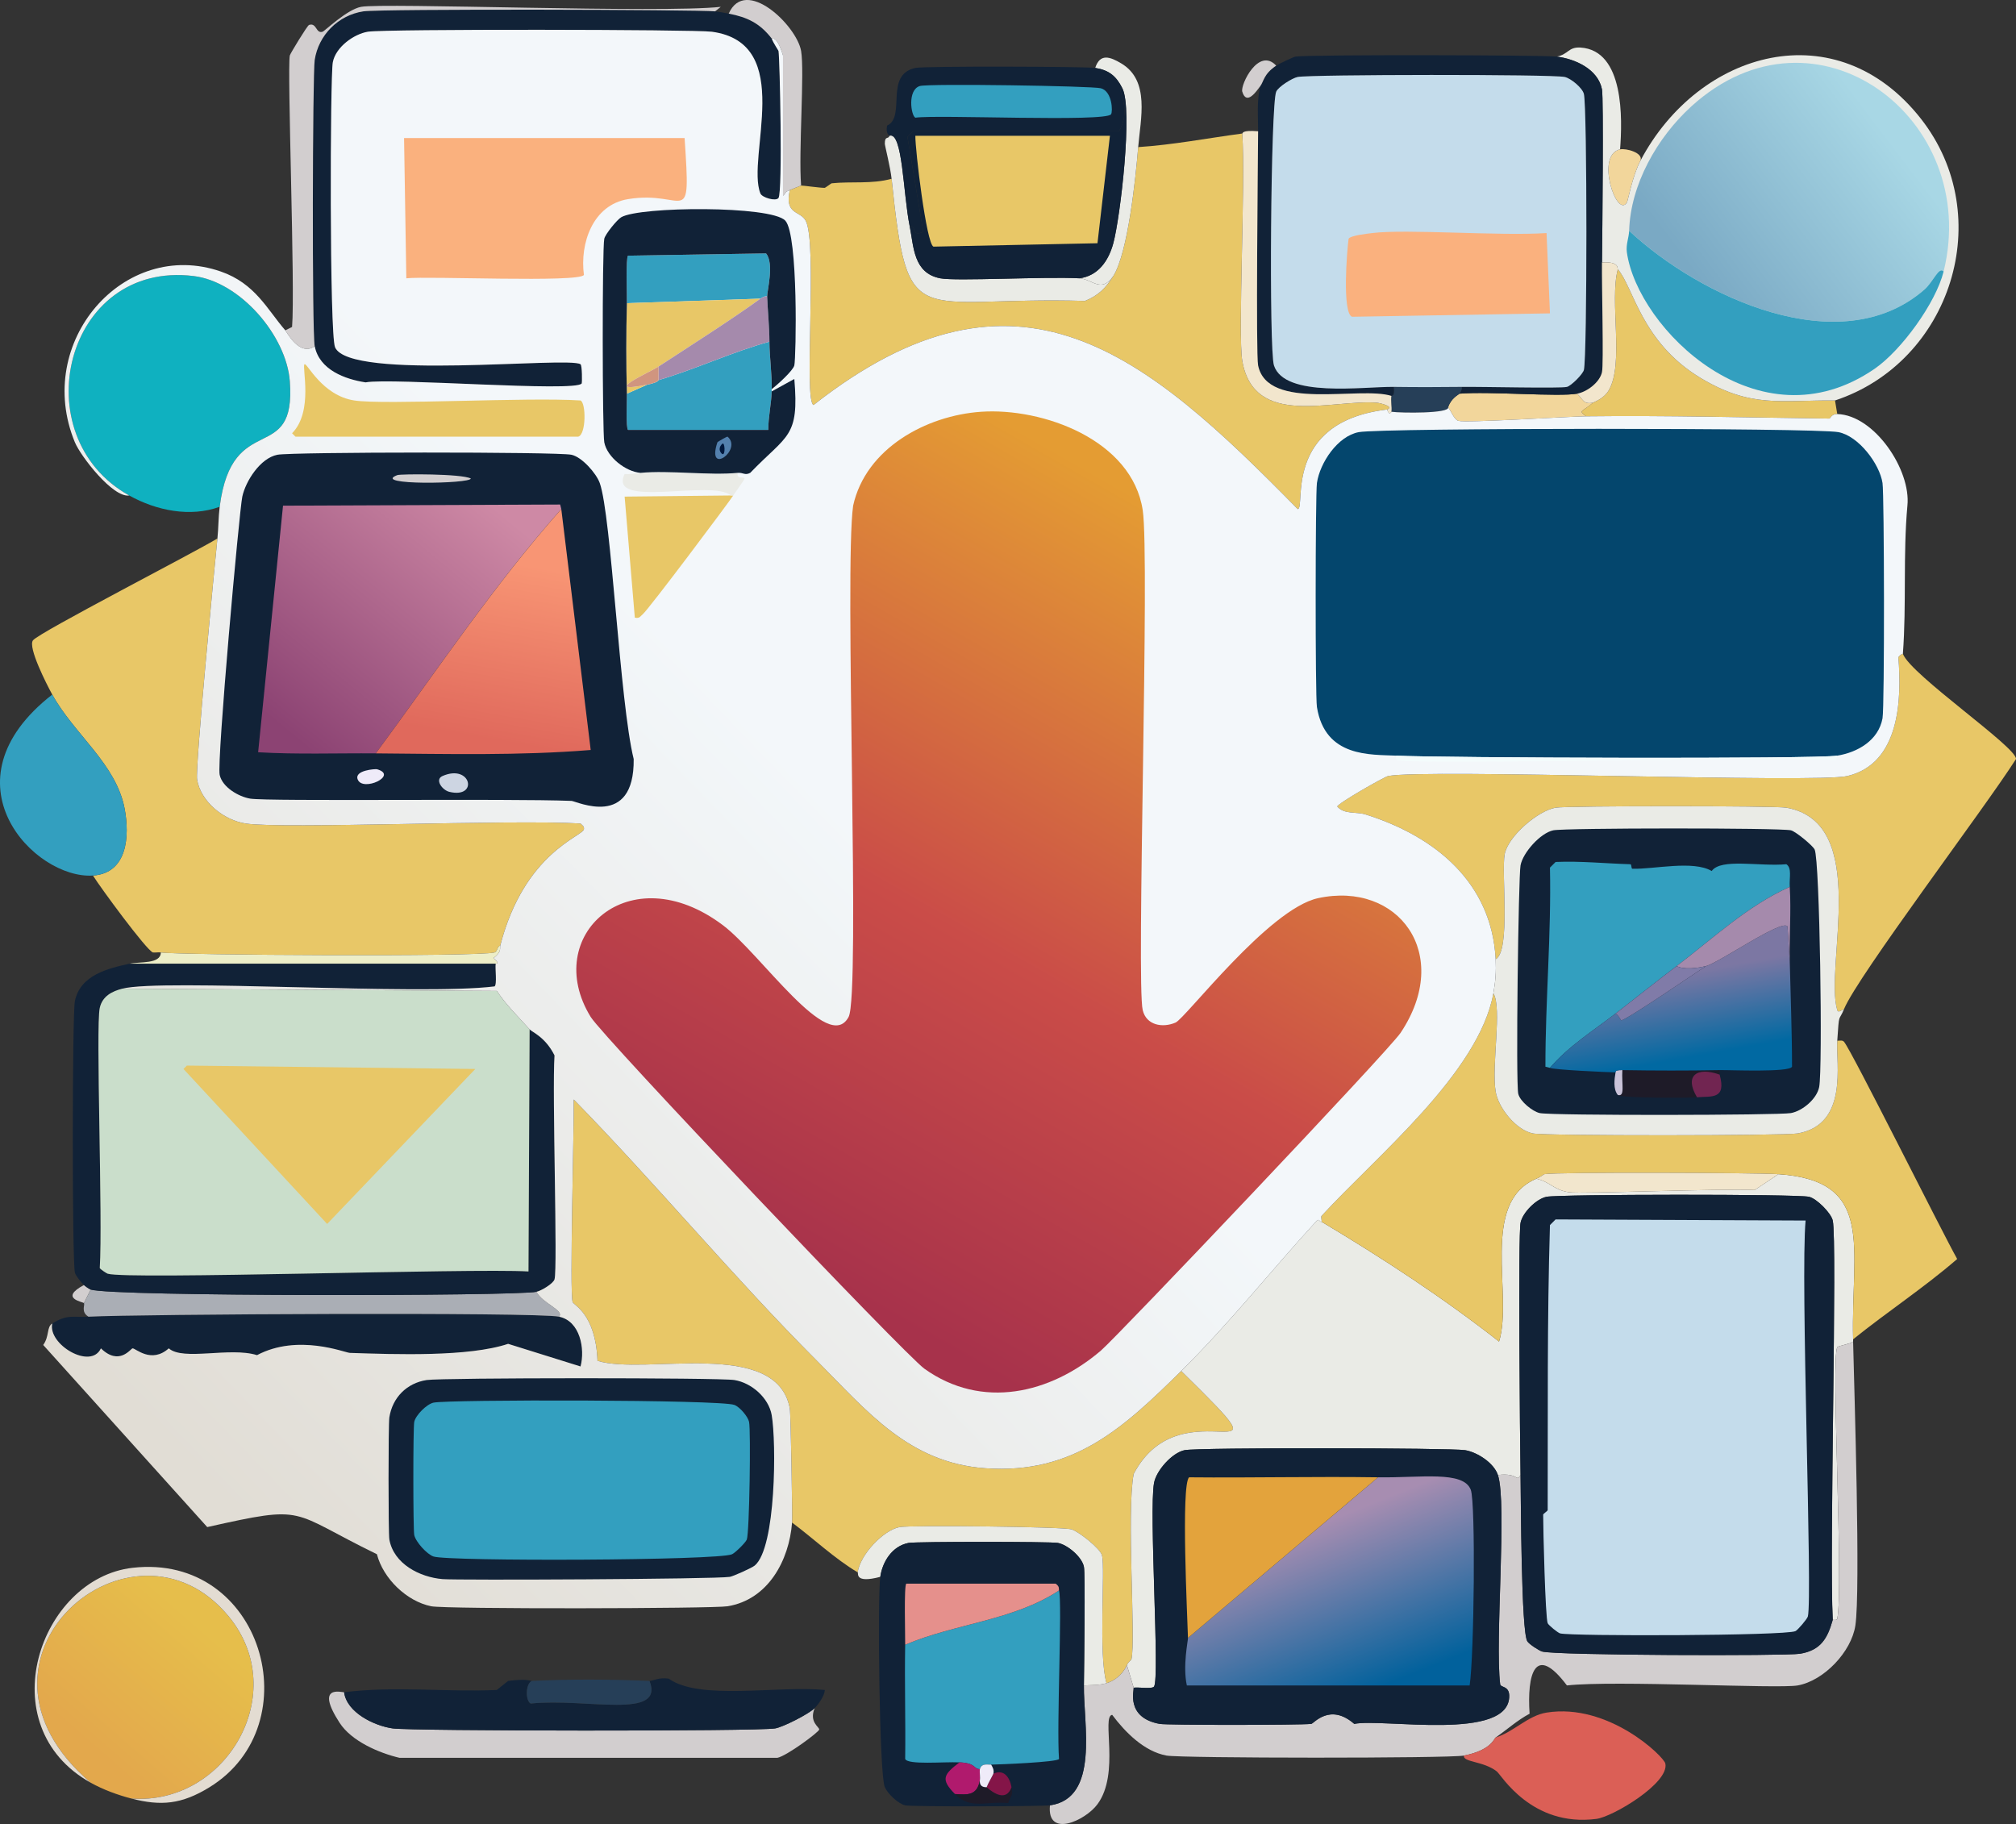 <?xml version="1.0" encoding="UTF-8"?>
<svg id="Layer_2" xmlns="http://www.w3.org/2000/svg"
     viewBox="0 0 445.55 403.13">
    <rect x="0" y="0" width="445.55" height="403.13" fill="#333333" stroke="none"/>
    <defs>
        <style>
            .cls-1{fill:#edeec7;}.cls-1,.cls-2,.cls-3,.cls-4,.cls-5,.cls-6,.cls-7,.cls-8,.cls-9,.cls-10,.cls-11,.cls-12,.cls-13,.cls-14,.cls-15,.cls-16,.cls-17,.cls-18,.cls-19,.cls-20,.cls-21,.cls-22,.cls-23,.cls-24,.cls-25,.cls-26,.cls-27,.cls-28,.cls-29,.cls-30,.cls-31,.cls-32,.cls-33,.cls-34,.cls-35,.cls-36,.cls-37,.cls-38,.cls-39,.cls-40{stroke-width:0px;}.cls-2{fill:url(#linear-gradient);}.cls-3{fill:#efebf9;}.cls-4{fill:#0fb1c0;}.cls-5{fill:#c4dceb;}.cls-6{fill:#db5f56;}.cls-7{fill:#339fbf;}.cls-8{fill:url(#linear-gradient-6);}.cls-9{fill:#fab17e;}.cls-10{fill:#00183d;}.cls-11{fill:#d0957f;}.cls-12{fill:#e3a33c;}.cls-13{fill:#04466d;}.cls-14{fill:url(#linear-gradient-5);}.cls-15{fill:#b01a6d;}.cls-16{fill:#cac3d9;}.cls-17{fill:#5481ae;}.cls-18{fill:#cadecb;}.cls-19{fill:#e3dcd2;}.cls-20{fill:#841548;}.cls-21{fill:#f2d69b;}.cls-22{fill:#263f58;}.cls-23{fill:url(#linear-gradient-2);}.cls-24{fill:#807ba8;}.cls-25{fill:url(#linear-gradient-7);}.cls-26{fill:#f3fcfc;}.cls-27{fill:url(#linear-gradient-3);}.cls-28{fill:#e5908c;}.cls-29{fill:#cdd5e2;}.cls-30{fill:#eaebe6;}.cls-31{fill:url(#linear-gradient-8);}.cls-32{fill:#e8c767;}.cls-33{fill:#1e1b28;}.cls-34{fill:#f2e6cd;}.cls-35{fill:#aaaeb5;}.cls-36{fill:#112237;}.cls-37{fill:#712551;}.cls-38{fill:#d2cecf;}.cls-39{fill:url(#linear-gradient-4);}.cls-40{fill:#a58aac;}
        </style>
        <linearGradient id="linear-gradient" x1="43.95" y1="359.07" x2="20.29" y2="386.21"
                        gradientUnits="userSpaceOnUse">
            <stop offset="0" stop-color="#e6be4b"/>
            <stop offset="1" stop-color="#e3a84c"/>
        </linearGradient>
        <linearGradient id="linear-gradient-2" x1="417.3" y1="30.19" x2="375.52" y2="61.98"
                        gradientUnits="userSpaceOnUse">
            <stop offset="0" stop-color="#a8d7e5"/>
            <stop offset="1" stop-color="#7aa9c4"/>
        </linearGradient>
        <linearGradient id="linear-gradient-3" x1="288.55" y1="338.07" x2="302.85" y2="373.81"
                        gradientUnits="userSpaceOnUse">
            <stop offset="0" stop-color="#a78db1"/>
            <stop offset="1" stop-color="#01619c"/>
        </linearGradient>
        <linearGradient id="linear-gradient-4" x1="252.35" y1="82.11" x2="22.07" y2="304.31"
                        gradientUnits="userSpaceOnUse">
            <stop offset=".36" stop-color="#f3f7fa"/>
            <stop offset="1" stop-color="#e1ddd5"/>
        </linearGradient>
        <linearGradient id="linear-gradient-5" x1="273.75" y1="122.68" x2="182.08" y2="282.79"
                        gradientUnits="userSpaceOnUse">
            <stop offset="0" stop-color="#e49c33"/>
            <stop offset=".56" stop-color="#ca4c48"/>
            <stop offset="1" stop-color="#a7324b"/>
        </linearGradient>
        <linearGradient id="linear-gradient-6" x1="100.74" y1="105.09" x2="57.93" y2="157.27"
                        gradientUnits="userSpaceOnUse">
            <stop offset="0" stop-color="#ce89a5"/>
            <stop offset="1" stop-color="#8c4373"/>
        </linearGradient>
        <linearGradient id="linear-gradient-7" x1="114.01" y1="124.44" x2="107.28" y2="163.36"
                        gradientUnits="userSpaceOnUse">
            <stop offset="0" stop-color="#f89574"/>
            <stop offset="1" stop-color="#e0695c"/>
        </linearGradient>
        <linearGradient id="linear-gradient-8" x1="367.99" y1="215.89" x2="371.29" y2="234.1"
                        gradientUnits="userSpaceOnUse">
            <stop offset="0" stop-color="#7c77a3"/>
            <stop offset="1" stop-color="#0169a2"/>
        </linearGradient>
    </defs>
    <g id="Layer_1-2">
        <path class="cls-38" d="M18.55,284.01c.31.28,1.1.87,1.5,1l-1.5,3c-.2-.29-5.57-1.01,0-4Z"/>
        <path class="cls-32"
              d="M48.05,119.01c-.67,6.52-4.92,50.61-4.5,53.25.8,4.96,5.93,9.02,10.75,9.75,8.31,1.26,58.55-.94,74,0,.37.39.85.59.75,1.25-.23,1.62-13.17,5.08-18.5,25.75-.69.12-.58,1.31-1.25,1.5-3.55.99-70.11.58-73.75,0-.56-.09-1.18.06-1.75,0-1.4-.45-11.62-14.36-13.25-17,7.65-.52,8.12-8.77,7-14.75-1.87-9.95-11.16-16.45-16-25.25-1.21-2.21-5.46-10.5-4.25-12,1.46-1.81,35.72-19.41,40.75-22.5Z"/>
        <path class="cls-32"
              d="M261.05,303.01c26.41,25.92.28,2.25-10.5,22.75-1.64,8.72.53,36.7-.5,41-.03.14-.69.55-1,1.25-1.02,2.27-2.94,3.55-4.5,4-1.85-6.32-.24-25.26-1-28.25-.38-1.52-5.19-5.3-6.75-5.75-2.09-.6-35.65-.96-38-.5-3.6.7-8.71,6.12-9.25,10-5.08-3.01-9.76-7.47-14.5-11,.1-1.26-.27-24.01-.5-25.25-2.95-15.68-31.98-7.22-42.5-10.5-.39-10.4-5.3-12.3-5.5-13-.68-2.35.33-37.82.25-44.75,18.35,18.79,35.2,39.17,53.75,57.75,11.05,11.07,20.25,22.56,37.25,23.75,19.47,1.36,30.49-8.93,43.25-21.5Z"/>
        <path class="cls-30"
              d="M409.55,296.01c0,.17,0,.33,0,.5-.84.62-3.33.93-3.5,1.25-1.42,2.64,1.42,53.06,0,60-.09.43-.99.2-1,.25-.78-14.56,1.03-83.56,0-88.25-.37-1.67-3.58-4.88-5.25-5.25-2.83-.62-55.16-.57-58,0-2.26.45-5.29,3.47-5.75,5.75-.55,2.73-.13,48.33,0,55.75-1.04,1.69-.35-.57-5,0-.89-2.71-4.6-5.06-7.25-5.5-3.06-.51-58.96-.62-62,0-2.73.56-6.24,4.46-6.75,7.25-1.15,6.32,1.3,43.16,0,45-.42.59-3.57.08-4.5.25-.05-.26-1.1-3.57-1.5-5,.31-.7.97-1.11,1-1.25,1.03-4.3-1.14-32.28.5-41,10.78-20.5,36.91,3.17,10.5-22.75,10.57-10.41,19.96-22.32,30-33.25.46-.5.75.52,1,.25,13.55,8.1,26.82,16.76,39.25,26.5,3.17-10.29-4.36-30.74,8.25-36,3.2.76,3.8,2.5,7.25,3,2.65.39,33.07-.85,41-.5l5.25-3.5c21.58,1.44,15.98,16.2,16.5,36.5Z"/>
        <path class="cls-32"
              d="M274.55,29.51c.74,11.18-.99,44.52,0,50.25,2.59,14.93,19.78,8.47,29.75,9.25.55.04,3.99.82,2.25,1.5-23.3,2.78-17.87,22.03-19.75,22-33.56-34.19-61.73-58.54-107-23-2.25-.81.94-35.92-1.75-40.75-1.26-2.26-4.7-1.25-3.5-6.75.52-.22,2.37-.98,2.5-1,.26-.04,4.56.57,5.25.5.09,0,1.41-.99,1.5-1,4.37-.45,8.9.21,13.25-1,3.61,34.67,4.9,25.89,42.75,27,2.94-1.2,4.58-2.84,6.25-5.5,3.24-5.16,4.94-21.64,5.5-28.5,7.73-.5,15.33-1.98,23-3Z"/>
        <path class="cls-32"
              d="M406.05,230.01c.51.04,1.12-.2,1.5.25,1.74,2.08,21.45,41.66,25,48-7.28,6.31-15.46,11.67-23,17.75-.52-20.3,5.08-35.06-16.5-36.5-5.16-.34-49.21-.49-51.75,0-.1.02-.71.57-1.75,1-12.61,5.26-5.08,25.71-8.25,36-12.43-9.74-25.7-18.4-39.25-26.5.13-.14-.15-1.09,0-1.25,11.98-13.09,34.81-31.61,38-49.25,1.97,3.41-.46,15.97.5,21.75.6,3.63,4.55,8.53,8.25,9.25,2.87.56,55.62.51,58.5,0,11.31-1.99,8.42-15.48,8.75-20.5Z"/>
        <path class="cls-32"
              d="M407.55,223.01c-.54.24-1.3.91-1.5.25-2.91-9.69,7.53-41.44-11.25-44.75-2.51-.44-48.49-.44-51,0-3.92.68-10.48,6.3-11.25,10.25-.8,4.07,1.39,21.43-2,23.25-.87-17.06-13.53-27.23-28.75-32-2.07-.65-4.68.04-6.25-1.75,0-.66,10.44-6.6,11.25-6.75,8.46-1.62,94.55,1.66,101.5,0,11.52-2.75,12.02-16.76,11.25-26.25.58-.79,1-.69,1-.75,1.75,4.66,25.28,20.69,25,23.25-6.91,10.86-35.01,47.97-38,55.25Z"/>
        <path class="cls-38"
              d="M330.55,384.01c-.35.24-1.02,2.83-7,4-3.23.63-62.52.6-65.75,0-4.93-.92-9.09-5.12-12-9-2.42.33,1.79,12.92-3.25,19.75-2.68,3.64-11.23,7.56-10.5.25,11.02-1.56,7.38-18.02,7.5-26.5,1.7-.1,3.33-.02,5-.5,1.56-.45,3.48-1.73,4.5-4,.4,1.43,1.45,4.74,1.5,5,.1.55-1.8,6.62,5.75,8,1.65.3,30.68.28,33.5,0,.53-.05,4.11-4.71,9.5,0,6.19-1.29,34.43,3.99,34.25-6.25-.04-2.2-1.91-1.76-2-2.5-1.19-9.63,1.56-39.94-.5-46.25,4.65-.57,3.96,1.69,5,0,.09,5.33.13,34.58,1.5,36.75.41.65,2.57,2.03,3.25,2.25,2.71.88,53.86,1.01,57,.5,4.64-.76,6.1-3.44,7.25-7.5.01-.05.91.18,1-.25,1.42-6.94-1.42-57.36,0-60,.17-.32,2.66-.63,3.5-1.25.28,11.35,1.66,55.09.5,62.75-.88,5.85-6.99,12.23-12.75,13.25-4.41.78-40.36-1.17-51,0-7.11-9.46-8.83-2.37-8.25,6.25-2.72,1.44-4.99,3.53-7.5,5.25Z"/>
        <path class="cls-36"
              d="M19.55,291.01c10.71-.57,98.91-1.04,104,0,4.68.96,5.78,7.15,4.75,11l-16-5c-8.74,2.91-24.81,2.34-35,2-1.06-.04-11.44-4.3-20.5.5-5.99-1.87-16.32,1.32-19.5-1.5-3.87,3.45-7.34-.04-8,0-.4.02-2.92,3.96-7,0-2.22,4.82-11.79-.88-10.75-5.5,3.4-2.09,4.52-1.31,8-1.5Z"/>
        <path class="cls-4"
              d="M48.55,112.01c-6.49,2.36-13.96.86-20-2.5-23.57-13.1-14.23-52,14.25-48.5,10.3,1.26,20.49,13.19,21.25,23.25,1.43,18.95-12.73,6.07-15.5,27.75Z"/>
        <path class="cls-7"
              d="M20.55,193.51c-12.93.87-33.77-20.7-9-40,4.84,8.8,14.13,15.3,16,25.25,1.12,5.98.65,14.23-7,14.75Z"/>
        <path class="cls-6"
              d="M323.55,388.01c5.98-1.17,6.65-3.76,7-4,3.91-1.16,7.1-4.84,11.25-5.5,13.71-2.18,25.9,9.69,26.25,11.25.95,4.3-11.61,11.79-15.25,12.25-14.33,1.83-20.99-9.71-22-10.5-2.98-2.33-7.55-2-7.25-3.5Z"/>
        <path class="cls-35"
              d="M118.55,285.51c1.36,2.59,6.26,4.11,5,5.5-5.09-1.04-93.29-.57-104,0-1.74-1.06-.72-2.6-1-3l1.5-3c4.66,1.58,93.67,1.48,98.5.5Z"/>
        <path class="cls-32"
              d="M405.55,88.51l.5,3c-1.28-.04-1.54,1-1.75,1-17.94-.22-35.8-.72-53.75-.5-1.92-1.38-.79-.96,1.5-3,.17-.15,2.38-.83,3.5-2.75,3.46-5.92.11-19.6,2-26.75,3.45,3.92,5.16,16.1,18.25,24,11.2,6.75,17.69,4.9,29.75,5Z"/>
        <path class="cls-2"
              d="M29.05,397.51c-3.02-.78-6.28-1.98-9-3.5-32.19-27.36,9.29-62.54,30.5-36.75,13.89,16.89-.57,41.77-21.5,40.25Z"/>
        <path class="cls-19"
              d="M29.05,397.51c20.93,1.52,35.39-23.36,21.5-40.25-21.21-25.79-62.69,9.39-30.5,36.75-22.53-12.57-11.26-45.15,9.25-47.5,28.7-3.28,39.54,34.63,17,48.5-6.18,3.8-10.73,4.18-17.25,2.5Z"/>
        <path class="cls-1"
              d="M109.55,213.01H28.55c2.37-.52,6.94.13,7-2.5,3.64.58,70.2.99,73.75,0,.67-.19.56-1.38,1.25-1.5-.14.55.41,1.31-1.5,2.75,1.66,1.38.51,1.18.5,1.25Z"/>
        <path class="cls-36"
              d="M158.05,2.51c.62.06,2.28.36,3,.5,4.13.79,6.89,2.13,9.5,5.5.33.98,1.47,2.6,1.5,2.75.29,1.6.94,31.17,0,32.5-.57.8-3.63-.08-4-1-3.2-7.96,7.94-33.24-10.75-35.75-3.77-.51-72.25-.62-76,0-3.12.52-7.11,3.4-7.75,6.75-.6,3.09-.75,60.11.5,63,3.23,7.47,51.68,1.93,54.25,3.75.36.25.37,4.08.25,4.25-1.38,1.95-42.15-1.31-47.75-.25-4.53-.68-10.23-2.77-11.25-8-.61-3.1-.47-60.12,0-63.25.84-5.53,5.22-9.91,10.75-10.75,3.84-.58,73.88-.4,77.75,0Z"/>
        <path class="cls-38"
              d="M158.05,2.51c-3.87-.4-73.91-.58-77.75,0-5.53.84-9.91,5.22-10.75,10.75-.47,3.13-.61,60.15,0,63.25-3.33,2.4-6.21-3.17-6.5-3.5l1.5-.75c.71-8.53-1.12-57.06-.5-60,.08-.39,3.87-6.63,4.25-6.75,1.73-.56,1.48,2,3,1.5.49-.16,5.33-4.89,8.5-5.5,4.85-.93,66.37,1.45,79.5,0l-1.25,1Z"/>
        <path class="cls-38"
              d="M177.05,41.01c-.13.02-1.98.78-2.5,1-1.35.56-.59.46-1.5,1.25V12.26c-1.39-4.58-2.35-3.56-2.5-3.75-2.61-3.37-5.37-4.71-9.5-5.5,3.69-8.32,15.03,2.63,16,8.25.79,4.58-.59,22.27,0,29.75Z"/>
        <path class="cls-38"
              d="M76.05,374.01c.58,4.48,6.62,7.42,10.75,8,4.18.59,80.33.67,84.5,0,1.72-.28,7.43-3.16,8.75-4.5-1.3,3.14,1.07,4.18,1,4.75-.07.56-7.16,5.83-9.25,6.25h-83.5c-4.57-1.08-10.61-3.67-13.25-7.75-5.55-8.57.5-6.69,1-6.75Z"/>
        <path class="cls-36"
              d="M117.55,371.51c-1.46.64-1.42,4.48-.25,5,12.28-1.26,29.61,3.67,26.25-5,.66.03,2.03-.84,4.25-.5,6.79,4.88,23.87,1.51,34.5,2.5-.11,1.34-1.34,3.08-2.25,4-1.32,1.34-7.03,4.22-8.75,4.5-4.17.67-80.32.59-84.5,0-4.13-.58-10.17-3.52-10.75-8,11.13-1.4,22.58,0,33.75-.5l2.5-2c4.21-.56,4.85.02,5.25,0Z"/>
        <path class="cls-22"
              d="M143.55,371.51c3.36,8.67-13.97,3.74-26.25,5-1.17-.52-1.21-4.36.25-5,8.45-.42,17.54-.35,26,0Z"/>
        <path class="cls-21"
              d="M362.55,35.51c-1.81,3.43-2.74,8.84-3,9.25-2.24,3.6-7.05-10.55-1.5-11.75,1.29-.28,5.21.74,4.5,2.5Z"/>
        <path class="cls-21"
              d="M348.55,87.01c1.36,1.27,1.34,2.41,3.5,2-2.29,2.04-3.42,1.62-1.5,3-4.1.05-26.64,1.5-28.25,1-.96-.3-1.67-2.31-2.25-3,.63-2.01,2.3-2.76,2.5-3,6.63-.55,21.9.74,26,0Z"/>
        <path class="cls-30"
              d="M244.55,372.01c-1.67.48-3.3.4-5,.5.06-4.73.33-24.73,0-26.25-.48-2.23-3.66-4.85-5.75-5.25-1.62-.31-31.38-.31-33,0-3.65.7-5.78,4.18-6.25,7.5-5.83,1.53-4.74-.85-5-1,.54-3.88,5.65-9.3,9.25-10,2.35-.46,35.91-.1,38,.5,1.56.45,6.37,4.23,6.75,5.75.76,2.99-.85,21.93,1,28.25Z"/>
        <path class="cls-36"
              d="M239.55,372.51c-.12,8.48,3.52,24.94-7.5,26.5-1.7.24-30.44.34-32,0-1.46-.32-3.77-2.43-4.5-4-1.2-2.57-1.65-41.92-1-46.5.47-3.32,2.6-6.8,6.25-7.5,1.62-.31,31.38-.31,33,0,2.09.4,5.27,3.02,5.75,5.25.33,1.52.06,21.52,0,26.25Z"/>
        <path class="cls-7"
              d="M234.05,351.51c.75,2.81-.56,29.95,0,37.25-.32.71-13.2,1.22-15,1.25-.99.02-2.08-.34-2.5,1-1.5-.04-.72-1.33-4.5-1.5-3.48-.16-11.4.61-12-.75.11-8.41-.15-16.84,0-25.25,11.11-4.7,24.05-5.38,34-12Z"/>
        <path class="cls-28"
              d="M234.05,351.51c-9.95,6.62-22.89,7.3-34,12,.03-1.82-.3-13.11.25-13.5h33c.96.67.66,1.17.75,1.5Z"/>
        <path class="cls-15"
              d="M216.55,391.01c-.09.8.13,1.75,0,2.5-.59,3.32-2.65,3.22-5.5,3-3.25-3.29-2.48-4.33,1-7,3.78.17,3,1.46,4.5,1.5Z"/>
        <path class="cls-33"
              d="M218.05,395.01c1.61,1.39,4.34,3.19,5.5,0,.34,1.89-.02,1.47-.75,3.5-4.9-.48-8.27,1.52-11.75-2,2.85.22,4.91.32,5.5-3-.09,1.74,1.42,1.43,1.5,1.5Z"/>
        <path class="cls-20"
              d="M223.55,395.01c-1.16,3.19-3.89,1.39-5.5,0,.27-.76,1.47-2.84,1.5-3,2.2-1.03,3.58.64,4,3Z"/>
        <path class="cls-3"
              d="M219.05,390.01c.39.69.66,1.14.5,2-.03.16-1.23,2.24-1.5,3-.08-.07-1.59.24-1.5-1.5.13-.75-.09-1.7,0-2.5.42-1.34,1.51-.98,2.5-1Z"/>
        <path class="cls-30"
              d="M358.05,33.01c-5.55,1.2-.74,15.35,1.5,11.75.26-.41,1.19-5.82,3-9.25,12.95-24.5,43.39-32.98,62-9.25,16.95,21.62,6.62,53.78-19,62.25-12.06-.1-18.55,1.75-29.75-5-13.09-7.9-14.8-20.08-18.25-24-.14-.16.43-1.74-3.5-1.5.08-6.34.37-36.32,0-38.25-.87-4.51-6-6.76-10-7.25,2.59-.48,2.54-2.17,5.25-2,9.71.62,9.26,15.86,8.75,22.5Z"/>
        <path class="cls-23"
              d="M429.55,60.01c-1.05-1.2-2.26,2.27-4.25,4-18.63,16.23-49.74,1.47-65.25-13,.31-10.22,6.17-20.6,13.75-27.5,27.43-24.96,64.11,2.7,55.75,36.5Z"/>
        <path class="cls-7"
              d="M429.55,60.01c-1.72,6.95-9.34,17.43-15.25,21.5-25.65,17.66-52.4-8.97-54.75-25.75-.24-1.72.45-3.23.5-4.75,15.51,14.47,46.62,29.23,65.25,13,1.99-1.73,3.2-5.2,4.25-4Z"/>
        <path class="cls-36"
              d="M28.55,213.01h81c-.16.97.34,4.58-.25,5-16.59,2.07-73.28-1.76-82.25.5-2.24.56-4.42,1.64-5,4.25-.92,4.14.69,46.68,0,57.5.11.26,1.51,1.18,1.75,1.25,4.45,1.35,80.16-1.24,93-.5l.25-53.5c.56.62,3.46,1.66,5.5,5.75-.55,8.16.73,47.11,0,49.5-.29.95-2.94,2.53-4,2.75-4.83.98-93.84,1.08-98.5-.5-.4-.13-1.19-.72-1.5-1-.64-.58-1.87-2.13-2-2.75-.63-2.93-.6-57.06,0-60,1.19-5.78,7.36-7.23,12-8.25Z"/>
        <path class="cls-18"
              d="M27.05,218.51l82.75.5c2.08,3.14,4.76,5.72,7.25,8.5l-.25,53.5c-12.84-.74-88.55,1.85-93,.5-.24-.07-1.64-.99-1.75-1.25.69-10.82-.92-53.36,0-57.5.58-2.61,2.76-3.69,5-4.25Z"/>
        <path class="cls-32" d="M41.3,235.51l63.75.75-32.75,34.25-31.75-34.25.75-.75Z"/>
        <path class="cls-36"
              d="M331.05,326.01c2.06,6.31-.69,36.62.5,46.25.09.74,1.96.3,2,2.5.18,10.24-28.06,4.96-34.25,6.25-5.39-4.71-8.97-.05-9.5,0-2.82.28-31.85.3-33.5,0-7.55-1.38-5.65-7.45-5.75-8,.93-.17,4.08.34,4.5-.25,1.3-1.84-1.15-38.68,0-45,.51-2.79,4.02-6.69,6.75-7.25,3.04-.62,58.94-.51,62,0,2.65.44,6.36,2.79,7.25,5.5Z"/>
        <path class="cls-27"
              d="M262.55,362.01l42-35.5c9.48.14,18.85-1.52,20.5,2.75,1.11,2.88.74,36.88-.25,43.25h-62.5c-.94-4.34.27-9.85.25-10.5Z"/>
        <path class="cls-12" d="M304.55,326.51l-42,35.5c-.12-4.43-1.58-33.86.25-35.5,13.91.14,27.84-.21,41.75,0Z"/>
        <path class="cls-34"
              d="M393.05,259.51l-5.25,3.5c-7.93-.35-38.35.89-41,.5-3.45-.5-4.05-2.24-7.25-3,1.04-.43,1.65-.98,1.75-1,2.54-.49,46.59-.34,51.75,0Z"/>
        <path class="cls-36"
              d="M405.05,358.01c-1.15,4.06-2.61,6.74-7.25,7.5-3.14.51-54.29.38-57-.5-.68-.22-2.84-1.6-3.25-2.25-1.37-2.17-1.41-31.42-1.5-36.75-.13-7.42-.55-53.02,0-55.75.46-2.28,3.49-5.3,5.75-5.75,2.84-.57,55.17-.62,58,0,1.67.37,4.88,3.58,5.25,5.25,1.03,4.69-.78,73.69,0,88.25Z"/>
        <path class="cls-5"
              d="M343.8,269.51l55.25.25c-1.18,12.73,1.57,83.26.5,87.5-.14.56-2.25,3.03-2.75,3.25-2.38,1.04-49.48,1.15-52,.5-.5-.13-2.53-1.77-2.75-2.25-.52-1.13-1.01-20.97-1-24,0-.19,1-.81,1-1,.06-21-.14-42.04.5-63l1.25-1.25Z"/>
        <path class="cls-36"
              d="M344.05,12.51c4,.49,9.13,2.74,10,7.25.37,1.93.08,31.91,0,38.25-.07,5.22.4,22.43,0,24.25-.5,2.25-3.31,4.36-5.5,4.75-4.1.74-19.37-.55-26,0,.31-.37.59-.97.5-1.5,4.69-.06,21.75.37,23.25,0,.94-.23,3.52-2.81,3.75-3.75.74-2.96.74-58.04,0-61-.33-1.34-2.88-3.46-4.25-3.75-2.88-.62-56.1-.56-59,0-1.18.23-4.26,2.14-4.75,3.25-1.22,2.77-1.62,57.04-.5,60.5,2.35,7.25,19.86,4.65,26.5,4.75.26,2.28-.49,1.9-.5,2-7.07-2.25-27.42,3.47-29.5-6.75-.51-2.54-.05-44.25,0-51.75.02-3.32-.35-6.73.5-10,.74-.98.72-2.65,3.5-4.5.64-.43,3.84-1.93,4.25-2,2.85-.47,54.88-.35,57.75,0Z"/>
        <path class="cls-34"
              d="M278.05,29.01c-.05,7.5-.51,49.21,0,51.75,2.08,10.22,22.43,4.5,29.5,6.75-.16,1.11.11,2.37,0,3.5-.06,0-.51,1-1-.5,1.74-.68-1.7-1.46-2.25-1.5-9.97-.78-27.16,5.68-29.75-9.25-.99-5.73.74-39.07,0-50.25.18-.02-.27-.8,3.5-.5Z"/>
        <path class="cls-38"
              d="M282.05,14.51c-2.78,1.85-2.76,3.52-3.5,4.5-.84,1.11-3.04,4.43-4,1.25-.45-1.5,3.61-9.94,7.5-5.75Z"/>
        <path class="cls-22"
              d="M323.05,85.51c.09.53-.19,1.13-.5,1.5-.2.24-1.87.99-2.5,3,.42,1.41-10.39,1.29-12.5,1,.11-1.13-.16-2.39,0-3.5.01-.1.76.28.5-2,4.99.07,10.01.06,15,0Z"/>
        <path class="cls-34"
              d="M357.55,59.51c-1.89,7.15,1.46,20.83-2,26.75-1.12,1.92-3.33,2.6-3.5,2.75-2.16.41-2.14-.73-3.5-2,2.19-.39,5-2.5,5.5-4.75.4-1.82-.07-19.03,0-24.25,3.93-.24,3.36,1.34,3.5,1.5Z"/>
        <path class="cls-5"
              d="M323.05,85.51c-4.99.06-10.01.07-15,0-6.64-.1-24.15,2.5-26.5-4.75-1.12-3.46-.72-57.73.5-60.5.49-1.11,3.57-3.02,4.75-3.25,2.9-.56,56.12-.62,59,0,1.37.29,3.92,2.41,4.25,3.75.74,2.96.74,58.04,0,61-.23.94-2.81,3.52-3.75,3.75-1.5.37-18.56-.06-23.25,0Z"/>
        <path class="cls-9"
              d="M303.3,51.51c7.54-.94,28.26.7,38.5,0l.75,17.75-43.75.75c-2.2-.93-1.12-14.53-.75-17.25.5-.74,4.15-1.11,5.25-1.25Z"/>
        <path class="cls-30"
              d="M201.05,50.01c.91,4.52.79,10.35,6.75,11.5,3.53.68,23.09-.42,30.75,0,2.88.16,4.82,3.39,7.5-.5-1.67,2.66-3.31,4.3-6.25,5.5-37.85-1.11-39.14,7.67-42.75-27-.25-2.43-1.5-7.36-1.5-7.75-.01-1.86.85-.91,1-1.75,2.96-1.07,3.03,12.73,4.5,20Z"/>
        <path class="cls-30"
              d="M251.55,32.51c-.56,6.86-2.26,23.34-5.5,28.5-2.68,3.89-4.62.66-7.5.5,4.19-.52,6.48-3.95,7.5-7.75,1.55-5.78,4.35-29.55,2-34.25-1.37-2.73-2.98-4.02-6-4.5,1.06-3.26,3.25-2.49,5.75-1,6.41,3.8,4.26,12.26,3.75,18.5Z"/>
        <path class="cls-36"
              d="M242.05,15.01c3.02.48,4.63,1.77,6,4.5-1.83-.51,2.43,4.06-.75,9.5h-45.5l-1.25,1.25,3.5,21c-2.81,1.18-1.31-1.44-3-1.25-1.47-7.27-1.54-21.07-4.5-20,.02-.11-.85-.39-.5-2.25,4.25-1.97-.68-11.22,6.25-12.75,1.94-.43,37.79-.31,39.75,0Z"/>
        <path class="cls-7"
              d="M203.3,19.01c1.91-.58,38.07-.02,40,.5,2.52.68,2.67,5.15,2.25,5.75-1.25,1.76-38.3.04-43.25.75-.96-.43-1.81-6.15,1-7Z"/>
        <path class="cls-36"
              d="M248.05,19.51c2.35,4.7-.45,28.47-2,34.25-1.02,3.8-3.31,7.23-7.5,7.75-7.66-.42-27.22.68-30.75,0-5.96-1.15-5.84-6.98-6.75-11.5,1.69-.19.19,2.43,3,1.25l-3.5-21,1.25-1.25h45.5c3.18-5.44-1.08-10.01.75-9.5Z"/>
        <path class="cls-32" d="M202.3,30.01h43l-2.75,23.75-36.25.75c-1.56-.61-4.04-21.37-4-24.5Z"/>
        <path class="cls-39"
              d="M170.55,8.51c.15.19,1.11-.83,2.5,3.75v31c.91-.79.15-.69,1.5-1.25-1.2,5.5,2.24,4.49,3.5,6.75,2.69,4.83-.5,39.94,1.75,40.75,45.27-35.54,73.44-11.19,107,23,1.88.03-3.55-19.22,19.75-22,.49,1.5.94.49,1,.5,2.11.29,12.92.41,12.5-1,.58.69,1.29,2.7,2.25,3,1.61.5,24.15-.95,28.25-1,17.95-.22,35.81.28,53.75.5.21,0,.47-1.04,1.75-1,8.22.24,16.32,12.35,15.5,20.25-.99,10.93-.18,21.8-1,32.75,0,.06-.42-.04-1,.75.77,9.49.27,23.5-11.25,26.25-6.95,1.66-93.04-1.62-101.5,0-.81.15-11.24,6.09-11.25,6.75,1.57,1.79,4.18,1.1,6.25,1.75,15.22,4.77,27.88,14.94,28.75,32,.13,2.63-.03,4.92-.5,7.5-3.19,17.64-26.02,36.16-38,49.25-.15.16.13,1.11,0,1.25-.25.27-.54-.75-1-.25-10.04,10.93-19.43,22.84-30,33.25-12.76,12.57-23.78,22.86-43.25,21.5-17-1.19-26.2-12.68-37.25-23.75-18.55-18.58-35.4-38.96-53.75-57.75.08,6.93-.93,42.4-.25,44.75.2.7,5.11,2.6,5.5,13,10.52,3.28,39.55-5.18,42.5,10.5.23,1.24.6,23.99.5,25.25-.64,8.38-5.3,17.04-14.25,18.5-3.23.53-62.29.65-65.5,0-5.43-1.1-10.61-6.12-12-11.5-19.58-9.53-15.15-11.01-37.5-6l-36.25-40.25c1.4-1.94.72-3.96,2-4.75-1.04,4.62,8.53,10.32,10.75,5.5,4.08,3.96,6.6.02,7,0,.66-.04,4.13,3.45,8,0,3.18,2.82,13.51-.37,19.5,1.5,9.06-4.8,19.44-.54,20.5-.5,10.19.34,26.26.91,35-2l16,5c1.03-3.85-.07-10.04-4.75-11,1.26-1.39-3.64-2.91-5-5.5,1.06-.22,3.71-1.8,4-2.75.73-2.39-.55-41.34,0-49.5-2.04-4.09-4.94-5.13-5.5-5.75-2.49-2.78-5.17-5.36-7.25-8.5l-82.75-.5c8.97-2.26,65.66,1.57,82.25-.5.59-.42.09-4.03.25-5,.01-.07,1.16.13-.5-1.25,1.91-1.44,1.36-2.2,1.5-2.75,5.33-20.67,18.27-24.13,18.5-25.75.1-.66-.38-.86-.75-1.25-15.45-.94-65.69,1.26-74,0-4.82-.73-9.95-4.79-10.75-9.75-.42-2.64,3.83-46.73,4.5-53.25.24-2.33.21-4.75.5-7,2.77-21.68,16.93-8.8,15.5-27.75-.76-10.06-10.95-21.99-21.25-23.25-28.48-3.5-37.82,35.4-14.25,48.5-3.62.55-10.75-8.72-12-11.75-9.18-22.16,10.85-45.17,32.25-37.75,7.62,2.64,10.28,8.43,14.25,13,.29.33,3.17,5.9,6.5,3.5,1.02,5.23,6.72,7.32,11.25,8,5.6-1.06,46.37,2.2,47.75.25.12-.17.11-4-.25-4.25-2.57-1.82-51.02,3.72-54.25-3.75-1.25-2.89-1.1-59.91-.5-63,.64-3.35,4.63-6.23,7.75-6.75,3.75-.62,72.23-.51,76,0,18.69,2.51,7.55,27.79,10.75,35.75.37.92,3.43,1.8,4,1,.94-1.33.29-30.9,0-32.5-.03-.15-1.17-1.77-1.5-2.75Z"/>
        <path class="cls-14"
              d="M216.8,91.01c13.64-.95,33.4,6.21,35.75,21.75,1.59,10.48-1.44,104.49,0,110.5.8,3.34,4.36,3.98,7.25,2.75,2.22-.94,20.55-25.13,31.5-27.5,17.75-3.84,29.85,12.37,18.25,29.75-2.68,4.02-62.58,67.11-66.25,70.25-11.16,9.54-26.29,13.09-39,4-4.36-3.12-70.94-73.19-73.75-77.75-11.03-17.92,8.54-35.88,29.25-20.25,8.41,6.35,23.28,28.65,27.75,20.25,2.65-4.99-.99-98.8,1-113,2.8-12.67,16.13-19.91,28.25-20.75Z"/>
        <path class="cls-9"
              d="M89.3,30.51h62c1.41,20.84.39,11.39-12.5,13.5-7.82,1.28-10.68,9.81-9.75,16.75-.92,1.75-34.46.22-39.25.75l-.5-31Z"/>
        <path class="cls-32"
              d="M67.3,80.51c.55-.42,3.83,6.9,11,8,6.71,1.03,38.26-.77,50,0,1.23.54,1.27,7.48-.5,8h-62.5l-.75-.75c4.8-4.86,2.11-14.76,2.75-15.25Z"/>
        <path class="cls-32"
              d="M161.55,109.51h.5c-.94,1.48-18.72,25.21-20,26.25-.59.48-.68.98-1.75.75l-2.25-26.75,23.5-.25Z"/>
        <path class="cls-30"
              d="M141.55,104.51c6.36-.61,15.13.61,21.5,0-.36,1.52,1.43.75,1.5,1.25.03.22-2.14,3.18-2.5,3.75h-.5c-4.2-3.64-27.32,3.03-23.5-4.75,1.23.1,2.31-.14,3.5-.25Z"/>
        <path class="cls-13"
              d="M406.05,167.01c-4.81.78-87.7.5-97.5,0-5.58-.28-15.71.47-17.5-10.75-.39-2.44-.35-47.05,0-49.5.65-4.48,4.59-10.39,9.25-11.25,5.21-.96,100.79-.98,106,0,4.44.84,9.1,6.98,9.75,11.25.39,2.57.47,49.44,0,52-.9,4.89-5.5,7.52-10,8.25Z"/>
        <path class="cls-26"
              d="M406.05,167.01l-.25,1c-14.11-.86-92.28,1.12-97,0-.37-.09-.25-.66-.25-1,9.8.5,92.69.78,97.5,0Z"/>
        <path class="cls-36"
              d="M61.3,100.51c3.19-.63,61.82-.67,65,0,2.28.48,5.47,4.07,6.25,6.25,2.58,7.27,4.4,48.42,7.5,61,.18,15.58-12.7,9.29-13.75,9.25-13.96-.55-67.08.15-71-.5-2.53-.42-6.15-2.49-6.75-5.25-.66-3.02,4.35-58.48,5-61.5.75-3.45,3.97-8.5,7.75-9.25Z"/>
        <path class="cls-8"
              d="M124.05,112.51c-15,16.93-27.59,35.82-41,54-8.66-.07-17.34.26-26-.25l5.5-54.5,61.25-.25.25,1Z"/>
        <path class="cls-25" d="M83.05,166.51c13.41-18.18,26-37.07,41-54l6.5,53.25c-15.76,1.28-31.71.87-47.5.75Z"/>
        <path class="cls-38" d="M87.8,105.01c.76-.29,14.27-.32,16.25.75,0,1.19-22.23,1.53-16.25-.75Z"/>
        <path class="cls-29" d="M97.8,171.51c6.35-2.77,8,5.06,1.5,3.5-1.56-.38-3.29-2.72-1.5-3.5Z"/>
        <path class="cls-3" d="M83.3,170.01c4.87,1.35-3.16,5.11-4.25,2.25-.79-2.06,3.97-2.33,4.25-2.25Z"/>
        <path class="cls-36"
              d="M94.3,305.01c3.36-.52,64.64-.54,68,0,3.81.61,7.59,3.94,8.25,7.75,1.04,5.97.98,29.32-3.75,33.25-.66.55-4.77,2.38-5.5,2.5-3.13.52-60.34.77-63.5.5-5.02-.43-10.77-3.34-11.75-8.75-.24-1.33-.24-25.47,0-27,.69-4.37,3.83-7.57,8.25-8.25Z"/>
        <path class="cls-7"
              d="M95.8,310.01c3.25-.72,63.39-.69,66.5.5,1.24.47,3,2.59,3.25,3.75.41,1.84.09,24.47-.5,26-.26.68-2.53,2.91-3.25,3.25-2.99,1.41-62.76,1.62-66,.5-1.45-.5-3.92-3.21-4.25-4.75-.26-1.22-.27-23.78,0-25,.33-1.5,2.75-3.92,4.25-4.25Z"/>
        <path class="cls-7"
              d="M170.05,75.51c.01,3.42.58,7.2.5,10.5,0,.17,0,.33,0,.5-.08,2.72-.77,5.73-.75,8.5h-31c-.5-.36-.22-6.8-.25-8l4.5-2c2.65-.54,2.37-.96,2.5-1,8.28-2.45,16.17-6.19,24.5-8.5Z"/>
        <path class="cls-7"
              d="M169.55,65.51c-.56-.1-1.08.2-1.5.5l-29.5,1c.04-1.5-.26-10.14.25-10.5l30.5-.5c1.86,2.2.21,8.36.25,9.5Z"/>
        <path class="cls-32"
              d="M168.05,66.01c-5.84,4.27-15.99,10.75-22.5,15-1.96,1.28-13.08,6.15-2.5,4l-4.5,2c-.19-6.6-.18-13.4,0-20l29.5-1Z"/>
        <path class="cls-40"
              d="M169.55,65.51c.12,3.34.49,6.61.5,10-8.33,2.31-16.22,6.05-24.5,8.5v-3c6.51-4.25,16.66-10.73,22.5-15,.42-.3.94-.6,1.5-.5Z"/>
        <path class="cls-11" d="M145.55,81.01v3c-.13.04.15.46-2.5,1-10.58,2.15.54-2.72,2.5-4Z"/>
        <path class="cls-36"
              d="M170.55,86.01c.08-3.3-.49-7.08-.5-10.5-.01-3.39-.38-6.66-.5-10-.04-1.14,1.61-7.3-.25-9.5l-30.5.5c-.51.36-.21,9-.25,10.5-.18,6.6-.19,13.4,0,20,.03,1.2-.25,7.64.25,8h31c-.02-2.77.67-5.78.75-8.5l5-2.75c1.12,13.03-1.57,12.25-9.75,20.75-1.17.62-1.57-.11-2.75,0-6.37.61-15.14-.61-21.5,0-3.25-.27-7.36-3.44-8-6.75-.43-2.21-.48-42.8,0-45,.22-1,2.81-4.2,3.75-4.75,4.07-2.4,33.09-2.61,36.25.75,2.92,3.1,2.39,30.42,2,32-.29,1.17-3.73,4.28-5,5.25Z"/>
        <path class="cls-17" d="M160.8,96.51c3.4,2.91-4.74,8.78-2.25,1.25.04-.12,2.15-1.33,2.25-1.25Z"/>
        <path class="cls-10" d="M159.8,98.01c.51.3.49,3.43-.5,2-.75-1.09.4-2.06.5-2Z"/>
        <path class="cls-30"
              d="M407.55,223.01c-1.22,2.96-1.07.49-1.5,7-.33,5.02,2.56,18.51-8.75,20.5-2.88.51-55.63.56-58.5,0-3.7-.72-7.65-5.62-8.25-9.25-.96-5.78,1.47-18.34-.5-21.75.47-2.58.63-4.87.5-7.5,3.39-1.82,1.2-19.18,2-23.25.77-3.95,7.33-9.57,11.25-10.25,2.51-.44,48.49-.44,51,0,18.78,3.31,8.34,35.06,11.25,44.75.2.66.96,0,1.5-.25Z"/>
        <path class="cls-36"
              d="M343.3,183.51c2.57-.53,49.94-.56,52.5,0,1.01.22,4.82,3.35,5.25,4.25,1.14,2.37,1.8,48.48,1,52.5-.53,2.64-3.7,5.29-6.25,5.75-2.73.49-52.79.58-55.5,0-1.58-.34-4.36-2.59-4.75-4.25-.58-2.46.04-48.02.5-50.5.52-2.81,4.39-7.16,7.25-7.75Z"/>
        <path class="cls-33"
              d="M380.05,236.51c.04.32-.07.74,0,1-5.08-1.81-7.85.26-5,5-1.98.18-16.93.19-17.5-.5,1.65.44.82-2.3,1-5.5,7.14.12,14.36.13,21.5,0Z"/>
        <path class="cls-37" d="M380.05,237.51c1.57,5.61-1.88,4.72-5,5-2.85-4.74-.08-6.81,5-5Z"/>
        <path class="cls-16" d="M358.55,236.51c-.18,3.2.65,5.94-1,5.5-1.06-1.29-.76-3.5-.5-5,.08,0-.43-.53,1.5-.5Z"/>
        <path class="cls-7"
              d="M395.55,196.01c-9.4,4.22-16.85,11.31-25,17.5-4.54,3.44-8.99,7.01-13.5,10.5-4.96,3.83-10.37,7.18-14.5,12l-1-.25c-.02-14.67,1.32-29.31,1-44l1.25-1.25c5.52-.24,10.99.34,16.5.5.38.01.12.99.5,1,4.74.13,13.4-1.92,17.5.5,2.04-2.89,10.57-.95,16.5-1.5,1.27.87.62,2.95.75,5Z"/>
        <path class="cls-31"
              d="M395.55,212.51c.18,7.75.5,15.5.5,23.25-.58,1.3-13.73.71-16,.75-7.14.13-14.36.12-21.5,0-1.93-.03-1.42.5-1.5.5-1.95-.03-13.81-.57-14.5-1,4.13-4.82,9.54-8.17,14.5-12,.77.47,1.15,1.5,1.25,1.5,1.11-.03,16.4-10.49,18.75-12,2.99-.8,16.84-10.48,18-8.75l.5,7.75Z"/>
        <path class="cls-40"
              d="M395.55,196.01c.34,5.44-.13,11.03,0,16.5l-.5-7.75c-1.16-1.73-15.01,7.95-18,8.75-1.66.44-4.94.88-6.5,0,8.15-6.19,15.6-13.28,25-17.5Z"/>
        <path class="cls-24"
              d="M377.05,213.51c-2.35,1.51-17.64,11.97-18.75,12-.1,0-.48-1.03-1.25-1.5,4.51-3.49,8.96-7.06,13.5-10.5,1.56.88,4.84.44,6.5,0Z"/>
    </g>
</svg>